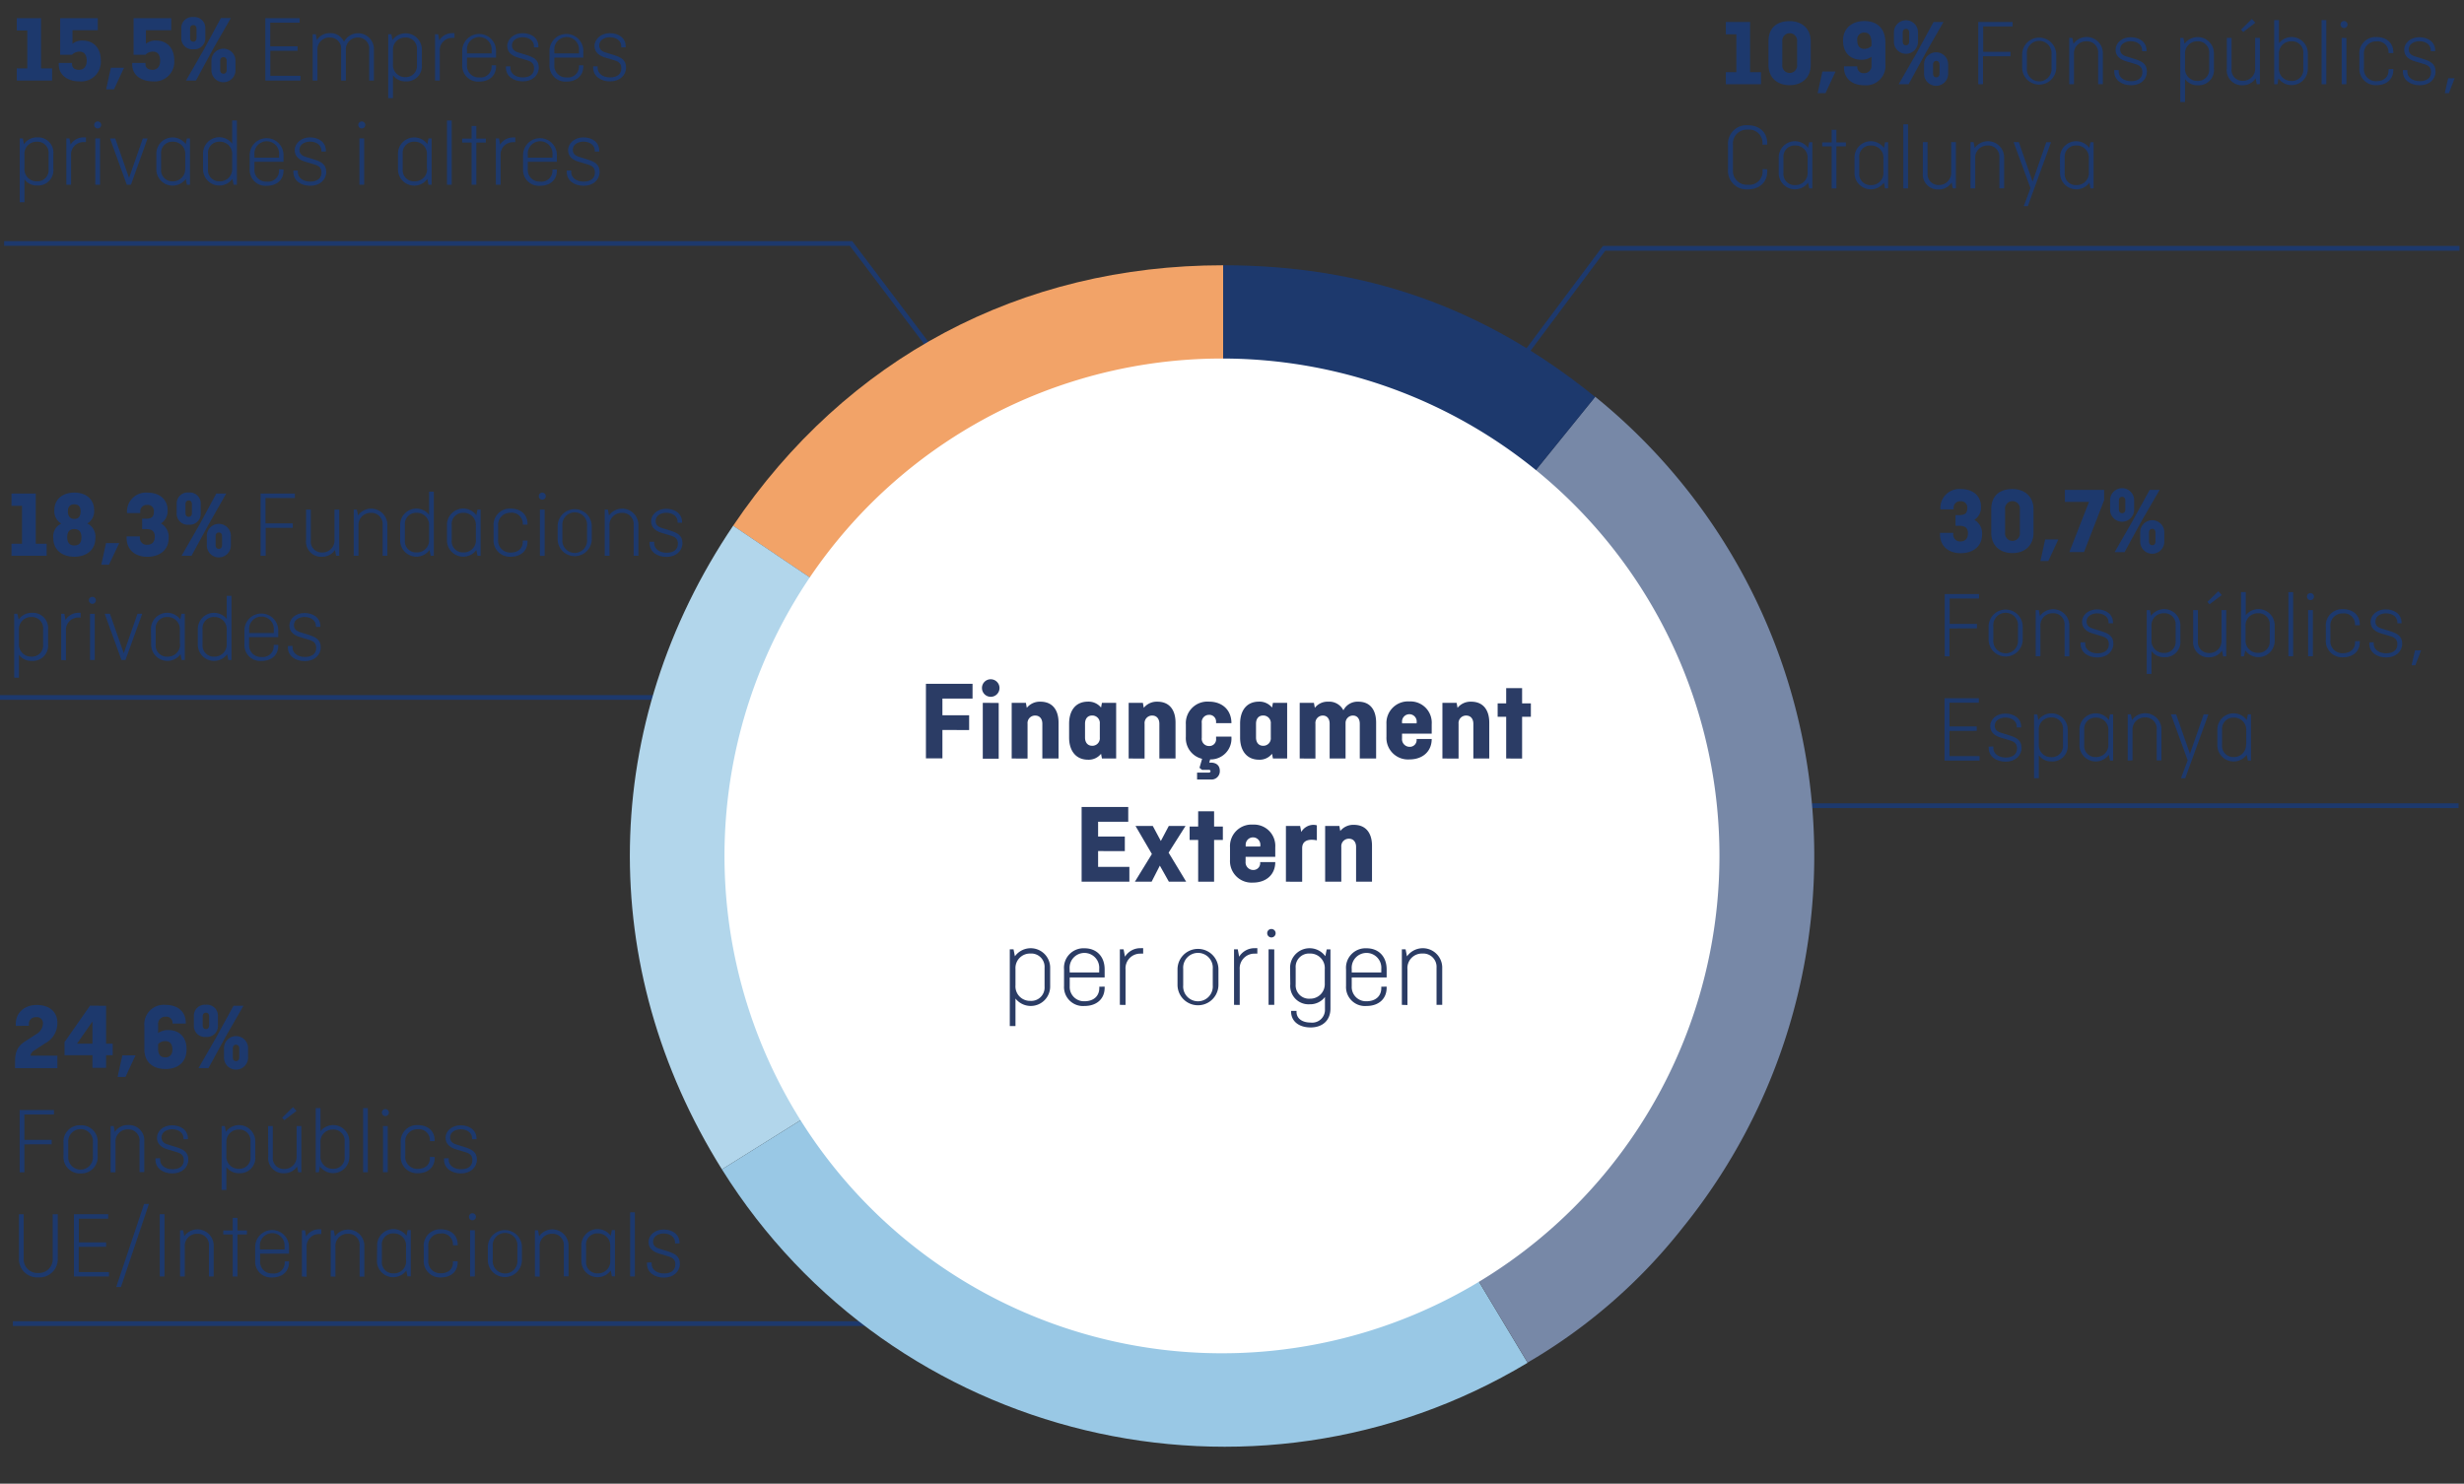 <svg xmlns="http://www.w3.org/2000/svg" viewBox="0 0 520.06 313.21"><rect x="0" y="0" width="520.06" height="313.21" fill="#333333" stroke="none"/><defs><style>.cls-1{fill:#1d396d;}.cls-2{fill:none;stroke:#1d396d;stroke-miterlimit:10;}.cls-3{fill:#f2a368;}.cls-4{fill:#b2d6eb;}.cls-5{fill:#99c8e5;}.cls-6{fill:#7788a7;}.cls-7{fill:#fff;}.cls-8{fill:#2b3c65;}</style></defs><title>External Funding_2_CAT</title><g id="Facts_Figures-2" data-name="Facts&amp;Figures"><path class="cls-1" d="M364.26,4.64h5.12v10.6h2.3v2.54h-7.42V15.24h2.22v-8h-2.22Z"/><path class="cls-1" d="M382.18,13.72c0,2.62-1.8,4.26-4.46,4.26s-4.46-1.64-4.46-4.26v-5c0-2.62,1.54-4.26,4.46-4.26,2.66,0,4.46,1.64,4.46,4.26Zm-6-.06a1.57,1.57,0,1,0,3.12,0V8.76a1.57,1.57,0,1,0-3.12,0Z"/><path class="cls-1" d="M387.42,15.1l-2.12,4.56h-1.66l1-4.56Z"/><path class="cls-1" d="M393.52,4.44c2.62,0,4.42,1.52,4.42,4.58v4.5A4.1,4.1,0,0,1,393.46,18c-2.58,0-4.26-1.44-4.26-3.76V14H392v.12a1.29,1.29,0,0,0,1.42,1.32A1.51,1.51,0,0,0,395,13.76V12a3.65,3.65,0,0,1-2.12.62c-2.36,0-3.88-1.5-3.88-4.06S390.86,4.44,393.52,4.44ZM395,9.7V9.08c0-1.56-.56-2.2-1.48-2.2A1.43,1.43,0,0,0,392,8.52c0,1.08.46,1.8,1.48,1.8A2.16,2.16,0,0,0,395,9.7Z"/><path class="cls-1" d="M404.82,8.82a2.54,2.54,0,0,1-5.08,0v-2a2.54,2.54,0,0,1,5.08,0Zm3.28-4.18h2.1l-3.78,6.58-3.58,6.56h-2.1l3.8-6.6Zm-6.5,4.12c0,.48.24.8.68.8s.68-.32.68-.8V6.9c0-.48-.24-.8-.68-.8s-.68.32-.68.8Zm9.58,6.82a2.54,2.54,0,0,1-5.08,0v-2a2.54,2.54,0,0,1,5.08,0ZM408,15.52c0,.48.24.8.68.8s.68-.32.68-.8V13.66c0-.48-.24-.8-.68-.8s-.68.32-.68.8Z"/><path class="cls-1" d="M418.54,11.88v5.9h-1V4.64h7.24v.94h-6.2v5.36h5.76v.94Z"/><path class="cls-1" d="M434,14.26a3.6,3.6,0,1,1-7.2,0V11.54a3.6,3.6,0,1,1,7.2,0Zm-6.2.08a2.61,2.61,0,1,0,5.2,0V11.46a2.61,2.61,0,1,0-5.2,0Z"/><path class="cls-1" d="M436.74,17.78V8h.66l.24,1.24a3.42,3.42,0,0,1,6.2,2.08v6.44h-1V11.26a2.35,2.35,0,0,0-2.48-2.54,2.55,2.55,0,0,0-2.62,2.74v6.32Z"/><path class="cls-1" d="M447.18,14.8v.34c0,1.1,1,2,2.62,2s2.38-.8,2.38-1.9c0-.94-.44-1.4-1.44-1.7l-2-.6c-1.08-.32-2.22-1-2.22-2.44s1.34-2.64,3.18-2.64,3.36,1,3.36,2.8v.14h-.94v-.22c0-1-.88-1.88-2.42-1.88-1,0-2.22.52-2.22,1.72,0,.78.46,1.22,1.28,1.48l1.8.56c1.46.46,2.58,1,2.58,2.64S451.84,18,449.82,18s-3.58-1.1-3.58-2.92V14.8Z"/><path class="cls-1" d="M461.08,9.24a3.43,3.43,0,0,1,6.2,2.1v3.12A3.22,3.22,0,0,1,463.86,18a3.19,3.19,0,0,1-2.68-1.3v4.84h-1V8h.66Zm.1,2.22v2.88a2.55,2.55,0,0,0,2.62,2.74,2.35,2.35,0,0,0,2.48-2.54V11.26a2.35,2.35,0,0,0-2.48-2.54A2.55,2.55,0,0,0,461.18,11.46Z"/><path class="cls-1" d="M470,8h1v6.52a2.3,2.3,0,0,0,2.38,2.54,2.55,2.55,0,0,0,2.6-2.74V8h1v9.76h-.66l-.24-1.22A3.21,3.21,0,0,1,473.3,18,3.18,3.18,0,0,1,470,14.46Zm3.46-1.24-.46-.5L475.28,4l.74.8Z"/><path class="cls-1" d="M480.7,17.78H480V4.24h1V9.12a3.42,3.42,0,0,1,6.1,2.22v3.12a3.43,3.43,0,0,1-6.2,2.1Zm5.44-3.24V11.26a2.35,2.35,0,0,0-2.48-2.54A2.55,2.55,0,0,0,481,11.46v2.88a2.55,2.55,0,0,0,2.62,2.74A2.35,2.35,0,0,0,486.14,14.54Z"/><path class="cls-1" d="M491,4.24V17.78h-1V4.24Z"/><path class="cls-1" d="M494.74,4.44a.74.74,0,1,1-.74.74A.73.73,0,0,1,494.74,4.44Zm.5,3.58v9.76h-1V8Z"/><path class="cls-1" d="M505.14,14.56v.2c0,2-1.44,3.22-3.56,3.22a3.44,3.44,0,0,1-3.6-3.72V11.54a3.43,3.43,0,0,1,3.6-3.72c2.12,0,3.56,1.22,3.56,3.22v.16h-1V11a2.31,2.31,0,0,0-2.6-2.26,2.53,2.53,0,0,0-2.6,2.76v2.88a2.53,2.53,0,0,0,2.6,2.76c1.74,0,2.6-1,2.6-2.26v-.28Z"/><path class="cls-1" d="M508.1,14.8v.34c0,1.1,1,2,2.62,2s2.38-.8,2.38-1.9c0-.94-.44-1.4-1.44-1.7l-2-.6c-1.08-.32-2.22-1-2.22-2.44s1.34-2.64,3.18-2.64,3.36,1,3.36,2.8v.14h-.94v-.22c0-1-.88-1.88-2.42-1.88-1,0-2.22.52-2.22,1.72,0,.78.46,1.22,1.28,1.48l1.8.56c1.46.46,2.58,1,2.58,2.64S512.76,18,510.74,18s-3.58-1.1-3.58-2.92V14.8Z"/><path class="cls-1" d="M518.08,16.52l-1.2,3.14H516l.72-3.14Z"/><path class="cls-1" d="M373,35.74v.42c0,2.36-1.68,3.82-4.12,3.82a3.9,3.9,0,0,1-4.16-4.12v-5.3a3.9,3.9,0,0,1,4.16-4.12c2.44,0,4.12,1.46,4.12,3.82v.28h-1v-.36a2.79,2.79,0,0,0-3.12-2.8,2.92,2.92,0,0,0-3.12,3.1v5.46A2.92,2.92,0,0,0,368.9,39a2.79,2.79,0,0,0,3.12-2.8v-.5Z"/><path class="cls-1" d="M375.42,33.34a3.43,3.43,0,0,1,6.2-2.12l.24-1.2h.66v9.76h-.66l-.24-1.22a3.43,3.43,0,0,1-6.2-2.1Zm6.1,3V33.46a2.55,2.55,0,0,0-2.62-2.74,2.35,2.35,0,0,0-2.48,2.54v3.28a2.35,2.35,0,0,0,2.48,2.54A2.55,2.55,0,0,0,381.52,36.34Z"/><path class="cls-1" d="M384.6,30.06h2V27.4h1v2.66h2v.84h-2v8.88h-1V30.9h-2Z"/><path class="cls-1" d="M391.42,33.34a3.43,3.43,0,0,1,6.2-2.12l.24-1.2h.66v9.76h-.66l-.24-1.22a3.43,3.43,0,0,1-6.2-2.1Zm6.1,3V33.46a2.55,2.55,0,0,0-2.62-2.74,2.35,2.35,0,0,0-2.48,2.54v3.28a2.35,2.35,0,0,0,2.48,2.54A2.55,2.55,0,0,0,397.52,36.34Z"/><path class="cls-1" d="M402.72,26.24V39.78h-1V26.24Z"/><path class="cls-1" d="M405.84,30h1v6.52a2.3,2.3,0,0,0,2.38,2.54,2.55,2.55,0,0,0,2.6-2.74V30h1v9.76h-.66l-.24-1.22A3.21,3.21,0,0,1,409.16,40a3.18,3.18,0,0,1-3.32-3.52Z"/><path class="cls-1" d="M415.9,39.78V30h.66l.24,1.24a3.42,3.42,0,0,1,6.2,2.08v6.44h-1V33.26a2.35,2.35,0,0,0-2.48-2.54,2.55,2.55,0,0,0-2.62,2.74v6.32Z"/><path class="cls-1" d="M427.14,43.52l1.42-3.8L425,30h1.1L429,38.34l2.9-8.32h1l-4.9,13.5Z"/><path class="cls-1" d="M434.78,33.34a3.43,3.43,0,0,1,6.2-2.12l.24-1.2h.66v9.76h-.66L441,38.56a3.43,3.43,0,0,1-6.2-2.1Zm6.1,3V33.46a2.55,2.55,0,0,0-2.62-2.74,2.35,2.35,0,0,0-2.48,2.54v3.28a2.35,2.35,0,0,0,2.48,2.54A2.55,2.55,0,0,0,440.88,36.34Z"/><polyline class="cls-2" points="519.11 52.42 338.57 52.42 291.31 115.7"/><path class="cls-1" d="M3.18,224.38c0-1.7.14-3.24,2-4.46l2.44-1.58a2.69,2.69,0,0,0,1.44-2.28,1.24,1.24,0,0,0-1.42-1.32,1.39,1.39,0,0,0-1.54,1.48v.34H3.33v-.4c0-2.32,1.76-4,4.44-4s4.34,1.46,4.34,3.76a4.8,4.8,0,0,1-2.56,4.32l-2.3,1.5a1.65,1.65,0,0,0-.82,1.12h5.68v2.64H3.18Z"/><path class="cls-1" d="M22.39,212.33v8h1.4v2.44h-1.4v2.66H19.51v-2.66H13.62V220l5.38-7.7Zm-2.88,8v-4.68l-3.26,4.68Z"/><path class="cls-1" d="M28.6,222.8l-2.12,4.56H24.82l1-4.56Z"/><path class="cls-1" d="M34.93,225.68c-2.64,0-4.46-1.44-4.46-4.18v-4.9a4.1,4.1,0,0,1,4.48-4.46c2.58,0,4.26,1.44,4.26,3.76v.18h-2.8V216A1.29,1.29,0,0,0,35,214.63a1.51,1.51,0,0,0-1.62,1.72v1.72a3.7,3.7,0,0,1,2.12-.62c2.36,0,3.88,1.5,3.88,4.06C39.37,224.24,37.57,225.68,34.93,225.68Zm-1.56-5.26v1c0,1.28.58,1.8,1.52,1.8s1.5-.58,1.5-1.64-.46-1.8-1.48-1.8A2.09,2.09,0,0,0,33.37,220.42Z"/><path class="cls-1" d="M46,216.51a2.32,2.32,0,0,1-2.54,2.4,2.32,2.32,0,0,1-2.54-2.4v-2a2.32,2.32,0,0,1,2.54-2.4,2.32,2.32,0,0,1,2.54,2.4Zm3.28-4.18h2.1l-3.78,6.58L44,225.48h-2.1l3.8-6.6Zm-6.5,4.12c0,.48.24.8.68.8s.68-.32.68-.8v-1.86c0-.48-.24-.8-.68-.8s-.68.32-.68.8Zm9.58,6.82a2.54,2.54,0,0,1-5.08,0v-2a2.54,2.54,0,0,1,5.08,0Zm-3.22-.06c0,.48.24.8.68.8s.68-.32.68-.8v-1.86c0-.48-.24-.8-.68-.8s-.68.32-.68.8Z"/><path class="cls-1" d="M5.15,241.58v5.9h-1V234.33h7.24v.94H5.15v5.36h5.76v.94Z"/><path class="cls-1" d="M20.61,244a3.44,3.44,0,0,1-3.6,3.72,3.44,3.44,0,0,1-3.6-3.72v-2.72a3.43,3.43,0,0,1,3.6-3.72,3.43,3.43,0,0,1,3.6,3.72Zm-6.2.08a2.61,2.61,0,1,0,5.2,0v-2.88a2.61,2.61,0,1,0-5.2,0Z"/><path class="cls-1" d="M23.34,247.48v-9.76H24l.24,1.24A3.19,3.19,0,0,1,27,237.51,3.22,3.22,0,0,1,30.45,241v6.44h-1V241A2.35,2.35,0,0,0,27,238.42a2.55,2.55,0,0,0-2.62,2.74v6.32Z"/><path class="cls-1" d="M33.79,244.5v.34c0,1.1,1,2,2.62,2s2.38-.8,2.38-1.9c0-.94-.44-1.4-1.44-1.7l-2-.6c-1.08-.32-2.22-1-2.22-2.44s1.34-2.64,3.18-2.64,3.36,1,3.36,2.8v.14h-.94v-.22c0-1-.88-1.88-2.42-1.88-1,0-2.22.52-2.22,1.72,0,.78.46,1.22,1.28,1.48l1.8.56c1.46.46,2.58,1,2.58,2.64s-1.34,2.92-3.36,2.92-3.58-1.1-3.58-2.92v-.26Z"/><path class="cls-1" d="M47.68,238.93a3.43,3.43,0,0,1,6.2,2.1v3.12a3.22,3.22,0,0,1-3.42,3.52,3.19,3.19,0,0,1-2.68-1.3v4.84h-1v-13.5h.66Zm.1,2.22V244a2.55,2.55,0,0,0,2.62,2.74,2.35,2.35,0,0,0,2.48-2.54V241a2.35,2.35,0,0,0-2.48-2.54A2.55,2.55,0,0,0,47.79,241.16Z"/><path class="cls-1" d="M56.58,237.72h1v6.52A2.3,2.3,0,0,0,60,246.78a2.55,2.55,0,0,0,2.6-2.74v-6.32h1v9.76h-.66l-.24-1.22a3.21,3.21,0,0,1-2.76,1.42,3.18,3.18,0,0,1-3.32-3.52ZM60,236.47l-.46-.5,2.3-2.24.74.8Z"/><path class="cls-1" d="M67.3,247.48h-.66V233.93h1v4.88a3.42,3.42,0,0,1,6.1,2.22v3.12a3.43,3.43,0,0,1-6.2,2.1Zm5.44-3.24V241a2.35,2.35,0,0,0-2.48-2.54,2.55,2.55,0,0,0-2.62,2.74V244a2.55,2.55,0,0,0,2.62,2.74A2.35,2.35,0,0,0,72.75,244.24Z"/><path class="cls-1" d="M77.64,233.93v13.54h-1V233.93Z"/><path class="cls-1" d="M81.34,234.13a.74.74,0,1,1-.74.74A.73.73,0,0,1,81.34,234.13Zm.5,3.58v9.76h-1v-9.76Z"/><path class="cls-1" d="M91.74,244.26v.2c0,2-1.44,3.22-3.56,3.22a3.44,3.44,0,0,1-3.6-3.72v-2.72a3.43,3.43,0,0,1,3.6-3.72c2.12,0,3.56,1.22,3.56,3.22v.16h-1v-.24a2.31,2.31,0,0,0-2.6-2.26,2.53,2.53,0,0,0-2.6,2.76V244a2.53,2.53,0,0,0,2.6,2.76c1.74,0,2.6-1,2.6-2.26v-.28Z"/><path class="cls-1" d="M94.7,244.5v.34c0,1.1,1,2,2.62,2s2.38-.8,2.38-1.9c0-.94-.44-1.4-1.44-1.7l-2-.6c-1.08-.32-2.22-1-2.22-2.44s1.34-2.64,3.18-2.64,3.36,1,3.36,2.8v.14h-.94v-.22c0-1-.88-1.88-2.42-1.88-1,0-2.22.52-2.22,1.72,0,.78.46,1.22,1.28,1.48l1.8.56c1.46.46,2.58,1,2.58,2.64s-1.34,2.92-3.36,2.92-3.58-1.1-3.58-2.92v-.26Z"/><path class="cls-1" d="M12.19,256.33v9.22a3.87,3.87,0,0,1-4.1,4.12A3.87,3.87,0,0,1,4,265.56v-9.22H5v9.3a2.9,2.9,0,0,0,3.06,3.1,2.9,2.9,0,0,0,3.06-3.1v-9.3Z"/><path class="cls-1" d="M16.62,263.22v5.32H23v.94h-7.4V256.33h7.24v.94h-6.2v5h5.76v.94Z"/><path class="cls-1" d="M31.43,254.17l-5.9,17.52h-1l5.88-17.52Z"/><path class="cls-1" d="M34.72,269.48h-1V256.33h1Z"/><path class="cls-1" d="M38,269.48v-9.76h.66l.24,1.24a3.42,3.42,0,0,1,6.2,2.08v6.44h-1V263a2.35,2.35,0,0,0-2.48-2.54A2.55,2.55,0,0,0,39,263.16v6.32Z"/><path class="cls-1" d="M47.12,259.76h2v-2.66h1v2.66h2v.84h-2v8.88h-1v-8.88h-2Z"/><path class="cls-1" d="M61,266.28v.18c0,2-1.44,3.22-3.54,3.22a3.34,3.34,0,0,1-3.6-3.52v-2.92a3.57,3.57,0,1,1,7.14,0v1.42H54.9v1.58a2.46,2.46,0,0,0,2.6,2.6,2.3,2.3,0,0,0,2.6-2.3v-.26Zm-6.14-2.5h5.2v-.62a2.61,2.61,0,1,0-5.2,0Z"/><path class="cls-1" d="M63.72,269.48v-9.76h.66l.24,1.3a3.16,3.16,0,0,1,2.78-1.5,3,3,0,0,1,.42,0v1a2.82,2.82,0,0,0-.48,0,2.59,2.59,0,0,0-2.62,2.78v6.24Z"/><path class="cls-1" d="M69.8,269.48v-9.76h.66L70.7,261a3.42,3.42,0,0,1,6.2,2.08v6.44h-1V263a2.35,2.35,0,0,0-2.48-2.54,2.55,2.55,0,0,0-2.62,2.74v6.32Z"/><path class="cls-1" d="M79.6,263a3.43,3.43,0,0,1,6.2-2.12l.24-1.2h.66v9.76H86l-.24-1.22a3.43,3.43,0,0,1-6.2-2.1Zm6.1,3v-2.88a2.55,2.55,0,0,0-2.62-2.74A2.35,2.35,0,0,0,80.6,263v3.28a2.35,2.35,0,0,0,2.48,2.54A2.55,2.55,0,0,0,85.71,266Z"/><path class="cls-1" d="M96.6,266.26v.2c0,2-1.44,3.22-3.56,3.22a3.44,3.44,0,0,1-3.6-3.72v-2.72a3.43,3.43,0,0,1,3.6-3.72c2.12,0,3.56,1.22,3.56,3.22v.16h-1v-.24a2.31,2.31,0,0,0-2.6-2.26,2.53,2.53,0,0,0-2.6,2.76V266A2.53,2.53,0,0,0,93,268.8c1.74,0,2.6-1,2.6-2.26v-.28Z"/><path class="cls-1" d="M99.72,256.13a.74.74,0,1,1-.74.74A.73.73,0,0,1,99.72,256.13Zm.5,3.58v9.76h-1v-9.76Z"/><path class="cls-1" d="M110.16,266a3.6,3.6,0,1,1-7.2,0v-2.72a3.6,3.6,0,1,1,7.2,0ZM104,266a2.61,2.61,0,1,0,5.2,0v-2.88a2.61,2.61,0,1,0-5.2,0Z"/><path class="cls-1" d="M112.9,269.48v-9.76h.66l.24,1.24A3.42,3.42,0,0,1,120,263v6.44h-1V263a2.35,2.35,0,0,0-2.48-2.54,2.55,2.55,0,0,0-2.62,2.74v6.32Z"/><path class="cls-1" d="M122.7,263a3.43,3.43,0,0,1,6.2-2.12l.24-1.2h.66v9.76h-.66l-.24-1.22a3.43,3.43,0,0,1-6.2-2.1Zm6.1,3v-2.88a2.55,2.55,0,0,0-2.62-2.74A2.35,2.35,0,0,0,123.7,263v3.28a2.35,2.35,0,0,0,2.48,2.54A2.55,2.55,0,0,0,128.8,266Z"/><path class="cls-1" d="M134,255.93v13.54h-1V255.93Z"/><path class="cls-1" d="M137.54,266.5v.34c0,1.1,1,2,2.62,2s2.38-.8,2.38-1.9c0-.94-.44-1.4-1.44-1.7l-2-.6c-1.08-.32-2.22-1-2.22-2.44s1.34-2.64,3.18-2.64,3.36,1,3.36,2.8v.14h-.94v-.22c0-1-.88-1.88-2.42-1.88-1,0-2.22.52-2.22,1.72,0,.78.46,1.22,1.28,1.48l1.8.56c1.46.46,2.58,1,2.58,2.64s-1.34,2.92-3.36,2.92-3.58-1.1-3.58-2.92v-.26Z"/><line class="cls-2" x1="226.11" y1="279.42" x2="2.72" y2="279.42"/><path class="cls-1" d="M412.74,108.74h.84c1.18,0,1.64-.44,1.64-1.48a1.3,1.3,0,0,0-1.42-1.44,1.36,1.36,0,0,0-1.46,1.48v.24h-2.8v-.3a4,4,0,0,1,4.34-4c2.64,0,4.24,1.54,4.24,3.7a3.11,3.11,0,0,1-1.4,2.8,3.28,3.28,0,0,1,1.62,3.12c0,2.36-1.76,3.92-4.5,3.92s-4.38-1.62-4.38-4v-.3h2.8v.24a1.43,1.43,0,0,0,1.52,1.58c1,0,1.58-.6,1.58-1.72s-.62-1.58-1.78-1.58h-.84Z"/><path class="cls-1" d="M429.2,112.5c0,2.62-1.8,4.26-4.46,4.26s-4.46-1.64-4.46-4.26v-5c0-2.62,1.54-4.26,4.46-4.26,2.66,0,4.46,1.64,4.46,4.26Zm-6-.06a1.57,1.57,0,1,0,3.12,0v-4.9a1.57,1.57,0,1,0-3.12,0Z"/><path class="cls-1" d="M434.44,113.88l-2.12,4.56h-1.66l1-4.56Z"/><path class="cls-1" d="M435.82,103.41h8.28v2.2l-4.24,10.94h-3.1l4.16-10.6h-5.1Z"/><path class="cls-1" d="M450.44,107.6a2.54,2.54,0,0,1-5.08,0v-2a2.54,2.54,0,0,1,5.08,0Zm3.28-4.18h2.1L452,110l-3.58,6.56h-2.1l3.8-6.6Zm-6.5,4.12c0,.48.24.8.68.8s.68-.32.68-.8v-1.86c0-.48-.24-.8-.68-.8s-.68.32-.68.8Zm9.58,6.82a2.54,2.54,0,0,1-5.08,0v-2a2.54,2.54,0,0,1,5.08,0Zm-3.22-.06c0,.48.24.8.68.8s.68-.32.68-.8v-1.86c0-.48-.24-.8-.68-.8s-.68.32-.68.8Z"/><path class="cls-1" d="M411.46,132.66v5.9h-1V125.41h7.24v.94h-6.2v5.36h5.76v.94Z"/><path class="cls-1" d="M426.92,135a3.6,3.6,0,1,1-7.2,0v-2.72a3.6,3.6,0,1,1,7.2,0Zm-6.2.08a2.61,2.61,0,1,0,5.2,0v-2.88a2.61,2.61,0,1,0-5.2,0Z"/><path class="cls-1" d="M429.66,138.56V128.8h.66l.24,1.24a3.42,3.42,0,0,1,6.2,2.08v6.44h-1V132a2.35,2.35,0,0,0-2.48-2.54,2.55,2.55,0,0,0-2.62,2.74v6.32Z"/><path class="cls-1" d="M440.1,135.58v.34c0,1.1,1,2,2.62,2s2.38-.8,2.38-1.9c0-.94-.44-1.4-1.44-1.7l-2-.6c-1.08-.32-2.22-1-2.22-2.44s1.34-2.64,3.18-2.64,3.36,1,3.36,2.8v.14h-.94v-.22c0-1-.88-1.88-2.42-1.88-1,0-2.22.52-2.22,1.72,0,.78.46,1.22,1.28,1.48l1.8.56c1.46.46,2.58,1,2.58,2.64s-1.34,2.92-3.36,2.92-3.58-1.1-3.58-2.92v-.26Z"/><path class="cls-1" d="M454,130a3.43,3.43,0,0,1,6.2,2.1v3.12a3.22,3.22,0,0,1-3.42,3.52,3.19,3.19,0,0,1-2.68-1.3v4.84h-1V128.8h.66Zm.1,2.22v2.88a2.55,2.55,0,0,0,2.62,2.74,2.35,2.35,0,0,0,2.48-2.54V132a2.35,2.35,0,0,0-2.48-2.54A2.55,2.55,0,0,0,454.1,132.24Z"/><path class="cls-1" d="M462.9,128.8h1v6.52a2.3,2.3,0,0,0,2.38,2.54,2.55,2.55,0,0,0,2.6-2.74V128.8h1v9.76h-.66l-.24-1.22a3.21,3.21,0,0,1-2.76,1.42,3.18,3.18,0,0,1-3.32-3.52Zm3.46-1.24-.46-.5,2.3-2.24.74.8Z"/><path class="cls-1" d="M473.62,138.56H473V125h1v4.88a3.42,3.42,0,0,1,6.1,2.22v3.12a3.43,3.43,0,0,1-6.2,2.1Zm5.44-3.24V132a2.35,2.35,0,0,0-2.48-2.54,2.55,2.55,0,0,0-2.62,2.74v2.88a2.55,2.55,0,0,0,2.62,2.74A2.35,2.35,0,0,0,479.06,135.32Z"/><path class="cls-1" d="M484,125v13.54h-1V125Z"/><path class="cls-1" d="M487.66,125.21a.74.74,0,1,1-.74.74A.73.73,0,0,1,487.66,125.21Zm.5,3.58v9.76h-1V128.8Z"/><path class="cls-1" d="M498.06,135.34v.2c0,2-1.44,3.22-3.56,3.22a3.44,3.44,0,0,1-3.6-3.72v-2.72a3.43,3.43,0,0,1,3.6-3.72c2.12,0,3.56,1.22,3.56,3.22V132h-1v-.24a2.31,2.31,0,0,0-2.6-2.26,2.53,2.53,0,0,0-2.6,2.76v2.88a2.53,2.53,0,0,0,2.6,2.76c1.74,0,2.6-1,2.6-2.26v-.28Z"/><path class="cls-1" d="M501,135.58v.34c0,1.1,1,2,2.62,2s2.38-.8,2.38-1.9c0-.94-.44-1.4-1.44-1.7l-2-.6c-1.08-.32-2.22-1-2.22-2.44s1.34-2.64,3.18-2.64,3.36,1,3.36,2.8v.14H506v-.22c0-1-.88-1.88-2.42-1.88-1,0-2.22.52-2.22,1.72,0,.78.46,1.22,1.28,1.48l1.8.56c1.46.46,2.58,1,2.58,2.64s-1.34,2.92-3.36,2.92-3.58-1.1-3.58-2.92v-.26Z"/><path class="cls-1" d="M511,137.3l-1.2,3.14H509l.72-3.14Z"/><path class="cls-1" d="M411.46,154.3v5.32h6.36v.94h-7.4V147.41h7.24v.94h-6.2v5h5.76v.94Z"/><path class="cls-1" d="M420.72,157.58v.34c0,1.1,1,2,2.62,2s2.38-.8,2.38-1.9c0-.94-.44-1.4-1.44-1.7l-2-.6c-1.08-.32-2.22-1-2.22-2.44s1.34-2.64,3.18-2.64,3.36,1,3.36,2.8v.14h-.94v-.22c0-1-.88-1.88-2.42-1.88-1,0-2.22.52-2.22,1.72,0,.78.46,1.22,1.28,1.48l1.8.56c1.46.46,2.58,1,2.58,2.64s-1.34,2.92-3.36,2.92-3.58-1.1-3.58-2.92v-.26Z"/><path class="cls-1" d="M430.22,152a3.43,3.43,0,0,1,6.2,2.1v3.12a3.22,3.22,0,0,1-3.42,3.52,3.19,3.19,0,0,1-2.68-1.3v4.84h-1V150.8H430Zm.1,2.22v2.88a2.55,2.55,0,0,0,2.62,2.74,2.35,2.35,0,0,0,2.48-2.54V154a2.35,2.35,0,0,0-2.48-2.54A2.55,2.55,0,0,0,430.32,154.24Z"/><path class="cls-1" d="M438.9,154.12a3.43,3.43,0,0,1,6.2-2.12l.24-1.2H446v9.76h-.66l-.24-1.22a3.43,3.43,0,0,1-6.2-2.1Zm6.1,3v-2.88a2.55,2.55,0,0,0-2.62-2.74A2.35,2.35,0,0,0,439.9,154v3.28a2.35,2.35,0,0,0,2.48,2.54A2.55,2.55,0,0,0,445,157.12Z"/><path class="cls-1" d="M449.08,160.56V150.8h.66L450,152a3.42,3.42,0,0,1,6.2,2.08v6.44h-1V154a2.35,2.35,0,0,0-2.48-2.54,2.55,2.55,0,0,0-2.62,2.74v6.32Z"/><path class="cls-1" d="M460.32,164.3l1.42-3.8-3.54-9.7h1.1l2.92,8.32,2.9-8.32h1l-4.9,13.5Z"/><path class="cls-1" d="M468,154.12a3.43,3.43,0,0,1,6.2-2.12l.24-1.2h.66v9.76h-.66l-.24-1.22a3.43,3.43,0,0,1-6.2-2.1Zm6.1,3v-2.88a2.55,2.55,0,0,0-2.62-2.74A2.35,2.35,0,0,0,469,154v3.28a2.35,2.35,0,0,0,2.48,2.54A2.55,2.55,0,0,0,474.06,157.12Z"/><line class="cls-2" x1="518.91" y1="170.09" x2="373.44" y2="170.09"/><path class="cls-1" d="M2.42,104.19H7.55v10.6h2.3v2.54H2.42v-2.54H4.65v-8H2.42Z"/><path class="cls-1" d="M18.43,110.51a3.08,3.08,0,0,1,1.7,3.1c0,2.36-1.74,3.92-4.44,3.92s-4.44-1.56-4.44-3.92a3,3,0,0,1,1.68-3.08,3,3,0,0,1-1.46-2.84c0-2.16,1.6-3.7,4.22-3.7s4.18,1.54,4.18,3.7A3,3,0,0,1,18.43,110.51Zm-2.74,4.64c1,0,1.5-.56,1.5-1.72s-.54-1.74-1.52-1.74-1.48.58-1.48,1.74S14.73,115.15,15.69,115.15Zm0-5.6c.92,0,1.32-.58,1.32-1.62s-.5-1.46-1.34-1.46-1.34.48-1.34,1.46S14.75,109.55,15.69,109.55Z"/><path class="cls-1" d="M25.16,114.65,23,119.21H21.38l1-4.56Z"/><path class="cls-1" d="M30,109.51h.84c1.18,0,1.64-.44,1.64-1.48a1.3,1.3,0,0,0-1.42-1.44,1.36,1.36,0,0,0-1.46,1.48v.24h-2.8V108a4,4,0,0,1,4.34-4c2.64,0,4.24,1.54,4.24,3.7a3.11,3.11,0,0,1-1.4,2.8,3.28,3.28,0,0,1,1.62,3.12c0,2.36-1.76,3.92-4.5,3.92s-4.38-1.62-4.38-4v-.3h2.8v.24A1.43,1.43,0,0,0,31.09,115c1,0,1.58-.6,1.58-1.72s-.62-1.58-1.78-1.58H30Z"/><path class="cls-1" d="M42.37,108.37a2.32,2.32,0,0,1-2.54,2.4,2.32,2.32,0,0,1-2.54-2.4v-2a2.32,2.32,0,0,1,2.54-2.4,2.32,2.32,0,0,1,2.54,2.4Zm3.28-4.18h2.1L44,110.77l-3.58,6.56h-2.1l3.8-6.6Zm-6.5,4.12c0,.48.24.8.68.8s.68-.32.68-.8v-1.86c0-.48-.24-.8-.68-.8s-.68.32-.68.8Zm9.58,6.82a2.54,2.54,0,0,1-5.08,0v-2a2.54,2.54,0,0,1,5.08,0Zm-3.22-.06c0,.48.24.8.68.8s.68-.32.68-.8v-1.86c0-.48-.24-.8-.68-.8s-.68.32-.68.8Z"/><path class="cls-1" d="M56.08,111.43v5.9H55V104.19h7.24v.94h-6.2v5.36h5.76v.94Z"/><path class="cls-1" d="M64.6,107.57h1v6.52A2.3,2.3,0,0,0,68,116.63a2.55,2.55,0,0,0,2.6-2.74v-6.32h1v9.76h-.66l-.24-1.22a3.21,3.21,0,0,1-2.76,1.42A3.18,3.18,0,0,1,64.6,114Z"/><path class="cls-1" d="M74.66,117.33v-9.76h.66l.24,1.24a3.42,3.42,0,0,1,6.2,2.08v6.44h-1v-6.52a2.35,2.35,0,0,0-2.48-2.54A2.55,2.55,0,0,0,75.66,111v6.32Z"/><path class="cls-1" d="M90.66,116.11a3.43,3.43,0,0,1-6.2-2.1v-3.12a3.42,3.42,0,0,1,6.1-2.22v-4.88h1v13.54h-.66Zm-.1-2.22V111a2.55,2.55,0,0,0-2.62-2.74,2.35,2.35,0,0,0-2.48,2.54v3.28a2.35,2.35,0,0,0,2.48,2.54A2.55,2.55,0,0,0,90.57,113.89Z"/><path class="cls-1" d="M94.34,110.89a3.43,3.43,0,0,1,6.2-2.12l.24-1.2h.66v9.76h-.66l-.24-1.22a3.43,3.43,0,0,1-6.2-2.1Zm6.1,3V111a2.55,2.55,0,0,0-2.62-2.74,2.35,2.35,0,0,0-2.48,2.54v3.28a2.35,2.35,0,0,0,2.48,2.54A2.55,2.55,0,0,0,100.45,113.89Z"/><path class="cls-1" d="M111.34,114.11v.2c0,2-1.44,3.22-3.56,3.22a3.44,3.44,0,0,1-3.6-3.72v-2.72a3.43,3.43,0,0,1,3.6-3.72c2.12,0,3.56,1.22,3.56,3.22v.16h-1v-.24a2.31,2.31,0,0,0-2.6-2.26,2.53,2.53,0,0,0-2.6,2.76v2.88a2.53,2.53,0,0,0,2.6,2.76c1.74,0,2.6-1,2.6-2.26v-.28Z"/><path class="cls-1" d="M114.46,104a.74.74,0,1,1-.74.74A.73.73,0,0,1,114.46,104Zm.5,3.58v9.76h-1v-9.76Z"/><path class="cls-1" d="M124.9,113.81a3.6,3.6,0,1,1-7.2,0v-2.72a3.6,3.6,0,1,1,7.2,0Zm-6.2.08a2.61,2.61,0,1,0,5.2,0V111a2.61,2.61,0,1,0-5.2,0Z"/><path class="cls-1" d="M127.64,117.33v-9.76h.66l.24,1.24a3.42,3.42,0,0,1,6.2,2.08v6.44h-1v-6.52a2.35,2.35,0,0,0-2.48-2.54,2.55,2.55,0,0,0-2.62,2.74v6.32Z"/><path class="cls-1" d="M138.08,114.35v.34c0,1.1,1,2,2.62,2s2.38-.8,2.38-1.9c0-.94-.44-1.4-1.44-1.7l-2-.6c-1.08-.32-2.22-1-2.22-2.44s1.34-2.64,3.18-2.64,3.36,1,3.36,2.8v.14h-.94v-.22c0-1-.88-1.88-2.42-1.88-1,0-2.22.52-2.22,1.72,0,.78.46,1.22,1.28,1.48l1.8.56c1.46.46,2.58,1,2.58,2.64s-1.34,2.92-3.36,2.92-3.58-1.1-3.58-2.92v-.26Z"/><path class="cls-1" d="M3.95,130.79a3.25,3.25,0,0,1,2.78-1.42,3.22,3.22,0,0,1,3.42,3.52V136a3.22,3.22,0,0,1-3.42,3.52A3.19,3.19,0,0,1,4,138.23v4.84H3v-13.5h.66ZM4,133v2.88a2.55,2.55,0,0,0,2.62,2.74,2.35,2.35,0,0,0,2.48-2.54v-3.28a2.35,2.35,0,0,0-2.48-2.54A2.55,2.55,0,0,0,4,133Z"/><path class="cls-1" d="M12.92,139.33v-9.76h.66l.24,1.3a3.16,3.16,0,0,1,2.78-1.5,3,3,0,0,1,.42,0v1a2.82,2.82,0,0,0-.48,0,2.59,2.59,0,0,0-2.62,2.78v6.24Z"/><path class="cls-1" d="M19.5,126a.74.74,0,1,1-.74.74A.73.73,0,0,1,19.5,126Zm.5,3.58v9.76H19v-9.76Z"/><path class="cls-1" d="M25.64,139.33l-3.54-9.76h1.1l2.92,8.32,2.9-8.32h1l-3.54,9.76Z"/><path class="cls-1" d="M31.86,132.89a3.43,3.43,0,0,1,6.2-2.12l.24-1.2H39v9.76h-.66l-.24-1.22a3.43,3.43,0,0,1-6.2-2.1Zm6.1,3V133a2.55,2.55,0,0,0-2.62-2.74,2.35,2.35,0,0,0-2.48,2.54v3.28a2.35,2.35,0,0,0,2.48,2.54A2.55,2.55,0,0,0,38,135.89Z"/><path class="cls-1" d="M47.95,138.11a3.43,3.43,0,0,1-6.2-2.1v-3.12a3.42,3.42,0,0,1,6.1-2.22v-4.88h1v13.54h-.66Zm-.1-2.22V133a2.55,2.55,0,0,0-2.62-2.74,2.35,2.35,0,0,0-2.48,2.54v3.28a2.35,2.35,0,0,0,2.48,2.54A2.55,2.55,0,0,0,47.85,135.89Z"/><path class="cls-1" d="M58.73,136.13v.18c0,2-1.44,3.22-3.54,3.22a3.34,3.34,0,0,1-3.6-3.52v-2.92a3.57,3.57,0,1,1,7.14,0v1.42H52.58v1.58a2.46,2.46,0,0,0,2.6,2.6,2.3,2.3,0,0,0,2.6-2.3v-.26Zm-6.14-2.5h5.2V133a2.61,2.61,0,1,0-5.2,0Z"/><path class="cls-1" d="M61.74,136.35v.34c0,1.1,1,2,2.62,2s2.38-.8,2.38-1.9c0-.94-.44-1.4-1.44-1.7l-2-.6c-1.08-.32-2.22-1-2.22-2.44s1.34-2.64,3.18-2.64,3.36,1,3.36,2.8v.14h-.94v-.22c0-1-.88-1.88-2.42-1.88-1,0-2.22.52-2.22,1.72,0,.78.46,1.22,1.28,1.48l1.8.56c1.46.46,2.58,1,2.58,2.64s-1.34,2.92-3.36,2.92-3.58-1.1-3.58-2.92v-.26Z"/><polyline class="cls-2" points="-0.24 147.24 189.18 147.24 217.57 175.63"/><path class="cls-1" d="M3.54,3.84H8.66v10.6H11V17H3.54V14.44H5.76v-8H3.54Z"/><path class="cls-1" d="M20.64,6.38H15.3V9.24a3.11,3.11,0,0,1,2.12-.68c2.28,0,3.86,1.52,3.86,4.2a4.14,4.14,0,0,1-4.46,4.42c-2.6,0-4.42-1.36-4.42-3.58v-.32h2.8v.26c0,.74.52,1.2,1.5,1.2s1.6-.72,1.6-1.9-.46-1.94-1.52-1.94a2.16,2.16,0,0,0-1.58.66H12.7V3.84h7.94Z"/><path class="cls-1" d="M26.18,14.3l-2.12,4.56H22.4l1-4.56Z"/><path class="cls-1" d="M36.14,6.38H30.8V9.24a3.11,3.11,0,0,1,2.12-.68c2.28,0,3.86,1.52,3.86,4.2a4.14,4.14,0,0,1-4.46,4.42c-2.6,0-4.42-1.36-4.42-3.58v-.32h2.8v.26c0,.74.52,1.2,1.5,1.2s1.6-.72,1.6-1.9-.46-1.94-1.52-1.94a2.16,2.16,0,0,0-1.58.66H28.2V3.84h7.94Z"/><path class="cls-1" d="M43.34,8a2.32,2.32,0,0,1-2.54,2.4A2.32,2.32,0,0,1,38.26,8V6a2.32,2.32,0,0,1,2.54-2.4A2.32,2.32,0,0,1,43.34,6Zm3.28-4.18h2.1l-3.78,6.58L41.36,17h-2.1l3.8-6.6ZM40.12,8c0,.48.24.8.68.8s.68-.32.68-.8V6.1c0-.48-.24-.8-.68-.8s-.68.32-.68.8Zm9.58,6.82a2.54,2.54,0,0,1-5.08,0v-2a2.54,2.54,0,0,1,5.08,0Zm-3.22-.06c0,.48.24.8.68.8s.68-.32.68-.8V12.86c0-.48-.24-.8-.68-.8s-.68.32-.68.8Z"/><path class="cls-1" d="M57.06,10.72V16h6.36V17H56V3.84h7.24v.94h-6.2v5h5.76v.94Z"/><path class="cls-1" d="M66,17V7.22h.66l.22,1.24A3.15,3.15,0,0,1,69.6,7a3.08,3.08,0,0,1,3,1.82,3.35,3.35,0,0,1,6.32,1.7V17h-1V10.46a2.32,2.32,0,0,0-2.42-2.54A2.5,2.5,0,0,0,73,10.56V17H72V10.46a2.32,2.32,0,0,0-2.42-2.54A2.5,2.5,0,0,0,67,10.56V17Z"/><path class="cls-1" d="M82.84,8.44a3.43,3.43,0,0,1,6.2,2.1v3.12a3.22,3.22,0,0,1-3.42,3.52,3.19,3.19,0,0,1-2.68-1.3v4.84h-1V7.22h.66Zm.1,2.22v2.88a2.55,2.55,0,0,0,2.62,2.74A2.35,2.35,0,0,0,88,13.74V10.46a2.35,2.35,0,0,0-2.48-2.54A2.55,2.55,0,0,0,82.94,10.66Z"/><path class="cls-1" d="M91.82,17V7.22h.66l.24,1.3A3.16,3.16,0,0,1,95.5,7a3,3,0,0,1,.42,0V8a2.82,2.82,0,0,0-.48,0,2.59,2.59,0,0,0-2.62,2.78V17Z"/><path class="cls-1" d="M104.7,13.78V14c0,2-1.44,3.22-3.54,3.22a3.34,3.34,0,0,1-3.6-3.52V10.74a3.57,3.57,0,1,1,7.14,0v1.42H98.56v1.58a2.46,2.46,0,0,0,2.6,2.6,2.3,2.3,0,0,0,2.6-2.3v-.26Zm-6.14-2.5h5.2v-.62a2.61,2.61,0,1,0-5.2,0Z"/><path class="cls-1" d="M107.72,14v.34c0,1.1,1,2,2.62,2s2.38-.8,2.38-1.9c0-.94-.44-1.4-1.44-1.7l-2-.6c-1.08-.32-2.22-1-2.22-2.44S108.44,7,110.28,7s3.36,1,3.36,2.8V10h-.94V9.74c0-1-.88-1.88-2.42-1.88-1,0-2.22.52-2.22,1.72,0,.78.46,1.22,1.28,1.48l1.8.56c1.46.46,2.58,1,2.58,2.64s-1.34,2.92-3.36,2.92-3.58-1.1-3.58-2.92V14Z"/><path class="cls-1" d="M123.12,13.78V14c0,2-1.44,3.22-3.54,3.22a3.34,3.34,0,0,1-3.6-3.52V10.74a3.57,3.57,0,1,1,7.14,0v1.42H117v1.58a2.46,2.46,0,0,0,2.6,2.6,2.3,2.3,0,0,0,2.6-2.3v-.26ZM117,11.28h5.2v-.62a2.61,2.61,0,1,0-5.2,0Z"/><path class="cls-1" d="M126.14,14v.34c0,1.1,1,2,2.62,2s2.38-.8,2.38-1.9c0-.94-.44-1.4-1.44-1.7l-2-.6c-1.08-.32-2.22-1-2.22-2.44S126.86,7,128.7,7s3.36,1,3.36,2.8V10h-.94V9.74c0-1-.88-1.88-2.42-1.88-1,0-2.22.52-2.22,1.72,0,.78.46,1.22,1.28,1.48l1.8.56c1.46.46,2.58,1,2.58,2.64s-1.34,2.92-3.36,2.92-3.58-1.1-3.58-2.92V14Z"/><path class="cls-1" d="M5.06,30.44A3.25,3.25,0,0,1,7.84,29a3.22,3.22,0,0,1,3.42,3.52v3.12a3.22,3.22,0,0,1-3.42,3.52,3.19,3.19,0,0,1-2.68-1.3v4.84h-1V29.22h.66Zm.1,2.22v2.88a2.55,2.55,0,0,0,2.62,2.74,2.35,2.35,0,0,0,2.48-2.54V32.46a2.35,2.35,0,0,0-2.48-2.54A2.55,2.55,0,0,0,5.16,32.66Z"/><path class="cls-1" d="M14,39V29.22h.66l.24,1.3A3.16,3.16,0,0,1,17.72,29a3,3,0,0,1,.42,0v1a2.82,2.82,0,0,0-.48,0A2.59,2.59,0,0,0,15,32.74V39Z"/><path class="cls-1" d="M20.62,25.64a.74.74,0,1,1-.74.74A.73.73,0,0,1,20.62,25.64Zm.5,3.58V39h-1V29.22Z"/><path class="cls-1" d="M26.76,39l-3.54-9.76h1.1l2.92,8.32,2.9-8.32h1L27.64,39Z"/><path class="cls-1" d="M33,32.54a3.43,3.43,0,0,1,6.2-2.12l.24-1.2h.66V39h-.66l-.24-1.22a3.43,3.43,0,0,1-6.2-2.1Zm6.1,3V32.66a2.55,2.55,0,0,0-2.62-2.74A2.35,2.35,0,0,0,34,32.46v3.28a2.35,2.35,0,0,0,2.48,2.54A2.55,2.55,0,0,0,39.08,35.54Z"/><path class="cls-1" d="M49.06,37.76a3.43,3.43,0,0,1-6.2-2.1V32.54A3.42,3.42,0,0,1,49,30.32V25.44h1V39H49.3ZM49,35.54V32.66a2.55,2.55,0,0,0-2.62-2.74,2.35,2.35,0,0,0-2.48,2.54v3.28a2.35,2.35,0,0,0,2.48,2.54A2.55,2.55,0,0,0,49,35.54Z"/><path class="cls-1" d="M59.84,35.78V36c0,2-1.44,3.22-3.54,3.22a3.34,3.34,0,0,1-3.6-3.52V32.74a3.57,3.57,0,1,1,7.14,0v1.42H53.7v1.58a2.46,2.46,0,0,0,2.6,2.6A2.3,2.3,0,0,0,58.9,36v-.26Zm-6.14-2.5h5.2v-.62a2.61,2.61,0,1,0-5.2,0Z"/><path class="cls-1" d="M62.86,36v.34c0,1.1,1,2,2.62,2s2.38-.8,2.38-1.9c0-.94-.44-1.4-1.44-1.7l-2-.6c-1.08-.32-2.22-1-2.22-2.44S63.58,29,65.42,29s3.36,1,3.36,2.8V32h-.94v-.22c0-1-.88-1.88-2.42-1.88-1,0-2.22.52-2.22,1.72,0,.78.46,1.22,1.28,1.48l1.8.56c1.46.46,2.58,1,2.58,2.64s-1.34,2.92-3.36,2.92-3.58-1.1-3.58-2.92V36Z"/><path class="cls-1" d="M76.36,25.64a.74.74,0,1,1-.74.74A.73.73,0,0,1,76.36,25.64Zm.5,3.58V39h-1V29.22Z"/><path class="cls-1" d="M84,32.54a3.43,3.43,0,0,1,6.2-2.12l.24-1.2h.66V39h-.66l-.24-1.22a3.43,3.43,0,0,1-6.2-2.1Zm6.1,3V32.66a2.55,2.55,0,0,0-2.62-2.74A2.35,2.35,0,0,0,85,32.46v3.28a2.35,2.35,0,0,0,2.48,2.54A2.55,2.55,0,0,0,90.14,35.54Z"/><path class="cls-1" d="M95.34,25.44V39h-1V25.44Z"/><path class="cls-1" d="M97.54,29.26h2V26.6h1v2.66h2v.84h-2V39h-1V30.1h-2Z"/><path class="cls-1" d="M104.66,39V29.22h.66l.24,1.3a3.16,3.16,0,0,1,2.78-1.5,3,3,0,0,1,.42,0v1a2.82,2.82,0,0,0-.48,0,2.59,2.59,0,0,0-2.62,2.78V39Z"/><path class="cls-1" d="M117.54,35.78V36c0,2-1.44,3.22-3.54,3.22a3.34,3.34,0,0,1-3.6-3.52V32.74a3.57,3.57,0,1,1,7.14,0v1.42H111.4v1.58a2.46,2.46,0,0,0,2.6,2.6,2.3,2.3,0,0,0,2.6-2.3v-.26Zm-6.14-2.5h5.2v-.62a2.61,2.61,0,1,0-5.2,0Z"/><path class="cls-1" d="M120.56,36v.34c0,1.1,1,2,2.62,2s2.38-.8,2.38-1.9c0-.94-.44-1.4-1.44-1.7l-2-.6c-1.08-.32-2.22-1-2.22-2.44S121.28,29,123.12,29s3.36,1,3.36,2.8V32h-.94v-.22c0-1-.88-1.88-2.42-1.88-1,0-2.22.52-2.22,1.72,0,.78.46,1.22,1.28,1.48l1.8.56c1.46.46,2.58,1,2.58,2.64s-1.34,2.92-3.36,2.92-3.58-1.1-3.58-2.92V36Z"/><polyline class="cls-2" points="0.87 51.4 179.62 51.4 228.84 116.5"/><path class="cls-3" d="M258.17,180.75,154.73,111c23.89-35.42,60.71-55,103.43-55Z"/><path class="cls-4" d="M258.17,180.75l-105.8,66.11c-26.73-42.77-25.83-94.06,2.37-135.88Z"/><path class="cls-5" d="M258.17,180.75l64.26,106.94c-58.12,34.92-134.13,16.67-170.06-40.83Z"/><path class="cls-6" d="M258.17,180.75l78.51-97a124.76,124.76,0,0,1,18.44,175.47,115.72,115.72,0,0,1-32.7,28.43Z"/><path class="cls-1" d="M258.17,180.75V56c30,0,55.17,8.9,78.51,27.8Z"/><path class="cls-7" d="M268.33,285.17A105,105,0,1,1,362.4,170.31,105,105,0,0,1,268.33,285.17Z"/><path class="cls-8" d="M198.91,154.1v6h-3.48V144.36h9.84v3.12h-6.36V151h5.64v3.12Z"/><path class="cls-8" d="M209.11,143.4a1.85,1.85,0,1,1-1.85,1.85A1.83,1.83,0,0,1,209.11,143.4Zm1.68,5v11.76h-3.36V148.37Z"/><path class="cls-8" d="M213.53,160.13V148.37h3l.19,1.06a3.52,3.52,0,0,1,2.86-1.3c2.66,0,3.84,1.87,3.84,4.42v7.58H220v-7.34c0-1-.53-1.73-1.51-1.73a1.58,1.58,0,0,0-1.61,1.73v7.34Z"/><path class="cls-8" d="M225.65,152.78c0-2.69,1.3-4.66,4-4.66a3.39,3.39,0,0,1,2.74,1.25l.19-1h3v11.76h-3l-.19-1a3.32,3.32,0,0,1-2.74,1.25c-2.66,0-4-2-4-4.66Zm6.48,2.93v-2.93a1.58,1.58,0,0,0-1.61-1.73c-1,0-1.51.72-1.51,1.73v2.93c0,1,.53,1.73,1.51,1.73A1.58,1.58,0,0,0,232.13,155.71Z"/><path class="cls-8" d="M238.22,160.13V148.37h3l.19,1.06a3.52,3.52,0,0,1,2.86-1.3c2.66,0,3.84,1.87,3.84,4.42v7.58H244.7v-7.34c0-1-.53-1.73-1.51-1.73a1.58,1.58,0,0,0-1.61,1.73v7.34Z"/><path class="cls-8" d="M253.17,162.09l.55-1.9a4.47,4.47,0,0,1-3.43-4.63v-2.64a4.55,4.55,0,0,1,4.87-4.8c2.83,0,4.75,1.78,4.75,4.54v0h-3.24v-.26a1.42,1.42,0,0,0-1.51-1.49,1.53,1.53,0,0,0-1.51,1.73v3.12a1.53,1.53,0,0,0,1.51,1.73,1.42,1.42,0,0,0,1.51-1.58v-.41h3.24v.14a4.39,4.39,0,0,1-4.49,4.68l-.19.67h.29c1.25,0,1.94.65,1.94,1.75a1.76,1.76,0,0,1-1.94,1.82h-2.86V163.1h2.47c.19,0,.36-.07.36-.29s-.17-.29-.36-.29H253.7Z"/><path class="cls-8" d="M261.74,152.78c0-2.69,1.3-4.66,4-4.66a3.39,3.39,0,0,1,2.74,1.25l.19-1h3v11.76h-3l-.19-1a3.32,3.32,0,0,1-2.74,1.25c-2.66,0-4-2-4-4.66Zm6.48,2.93v-2.93a1.58,1.58,0,0,0-1.61-1.73c-1,0-1.51.72-1.51,1.73v2.93c0,1,.53,1.73,1.51,1.73A1.58,1.58,0,0,0,268.22,155.71Z"/><path class="cls-8" d="M274.32,160.13V148.37h3l.19,1.06a3.39,3.39,0,0,1,2.81-1.3,3.35,3.35,0,0,1,3.22,1.82,3.34,3.34,0,0,1,3.14-1.82c2.62,0,3.77,1.87,3.77,4.42v7.58H287v-7.34c0-1-.5-1.73-1.44-1.73a1.55,1.55,0,0,0-1.56,1.58v7.49h-3.36v-7.34c0-1-.5-1.73-1.44-1.73a1.56,1.56,0,0,0-1.56,1.73v7.34Z"/><path class="cls-8" d="M302.18,156V156c0,2.64-1.92,4.32-4.7,4.32a4.55,4.55,0,0,1-4.85-4.8v-2.64a4.55,4.55,0,0,1,4.85-4.8,4.49,4.49,0,0,1,4.7,4.8v2h-6.26v1a1.61,1.61,0,0,0,1.61,1.78,1.43,1.43,0,0,0,1.46-1.61V156Zm-6.26-3.29H299v-.17a1.55,1.55,0,1,0-3.07,0Z"/><path class="cls-8" d="M304.44,160.13V148.37h3l.19,1.06a3.52,3.52,0,0,1,2.86-1.3c2.66,0,3.84,1.87,3.84,4.42v7.58h-3.36v-7.34c0-1-.53-1.73-1.51-1.73a1.58,1.58,0,0,0-1.61,1.73v7.34Z"/><path class="cls-8" d="M316.1,148.49h1.8v-3.22h3.36v3.22h1.85v2.83h-1.85v8.81H317.9v-8.81h-1.8Z"/><path class="cls-8" d="M231.77,179.67V183h6.6v3.12H228.29V170.36h9.84v3.12h-6.36v3.12h5.64v3.07Z"/><path class="cls-8" d="M243.31,174.37l1.7,3.17,1.68-3.17h3.53L246.65,180l3.7,6.12H246.7l-1.9-3.38-1.73,3.38h-3.53l3.58-5.83-3.46-5.93Z"/><path class="cls-8" d="M251.09,174.49h1.8v-3.22h3.36v3.22h1.85v2.83h-1.85v8.81h-3.36v-8.81h-1.8Z"/><path class="cls-8" d="M269.16,182V182c0,2.64-1.92,4.32-4.7,4.32a4.55,4.55,0,0,1-4.85-4.8v-2.64a4.55,4.55,0,0,1,4.85-4.8,4.49,4.49,0,0,1,4.7,4.8v2h-6.26v1a1.61,1.61,0,0,0,1.61,1.78,1.43,1.43,0,0,0,1.46-1.61V182Zm-6.26-3.29H266v-.17a1.55,1.55,0,1,0-3.07,0Z"/><path class="cls-8" d="M271.41,186.13V174.37h3l.24,1.27a3,3,0,0,1,2.52-1.51,2.94,2.94,0,0,1,.77.1v3.17a5.77,5.77,0,0,0-1.1-.12c-1,0-2,.38-2,1.78v7.08Z"/><path class="cls-8" d="M279.69,186.13V174.37h3l.19,1.06a3.52,3.52,0,0,1,2.86-1.3c2.66,0,3.84,1.87,3.84,4.42v7.58h-3.36v-7.34c0-1-.53-1.73-1.51-1.73a1.58,1.58,0,0,0-1.61,1.73v7.34Z"/><path class="cls-8" d="M214.21,201.88a4.11,4.11,0,0,1,7.44,2.52v3.74a4.1,4.1,0,0,1-7.32,2.66v5.81h-1.2v-16.2h.79Zm.12,2.66V208a3.06,3.06,0,0,0,3.14,3.29,2.81,2.81,0,0,0,3-3V204.3a2.81,2.81,0,0,0-3-3A3.06,3.06,0,0,0,214.33,204.54Z"/><path class="cls-8" d="M233.15,208.29v.22c0,2.4-1.73,3.86-4.25,3.86a4,4,0,0,1-4.32-4.22v-3.5a4.12,4.12,0,0,1,4.32-4.46c2.52,0,4.25,1.7,4.25,4.46v1.7h-7.37v1.9a3,3,0,0,0,3.12,3.12c2.06,0,3.12-1.22,3.12-2.76v-.31Zm-7.37-3H232v-.74a3.13,3.13,0,1,0-6.24,0Z"/><path class="cls-8" d="M236.36,212.13V200.41h.79l.29,1.56a3.79,3.79,0,0,1,3.34-1.8,3.55,3.55,0,0,1,.5,0v1.15a3.46,3.46,0,0,0-.58,0,3.1,3.1,0,0,0-3.14,3.34v7.49Z"/><path class="cls-8" d="M257.17,207.9a4.32,4.32,0,1,1-8.64,0v-3.26a4.32,4.32,0,1,1,8.64,0Zm-7.44.1a3.13,3.13,0,1,0,6.24,0v-3.46a3.13,3.13,0,1,0-6.24,0Z"/><path class="cls-8" d="M260.46,212.13V200.41h.79l.29,1.56a3.79,3.79,0,0,1,3.34-1.8,3.55,3.55,0,0,1,.5,0v1.15a3.46,3.46,0,0,0-.58,0,3.1,3.1,0,0,0-3.14,3.34v7.49Z"/><path class="cls-8" d="M268.35,196.12a.89.89,0,1,1-.89.89A.87.87,0,0,1,268.35,196.12Zm.6,4.3v11.71h-1.2V200.41Z"/><path class="cls-8" d="M272.29,204.4a4.12,4.12,0,0,1,7.44-2.54l.29-1.44h.79v12.48c0,2.54-1.7,4-4.18,4s-4.13-1.3-4.13-3.38v-.12h1.15v.24c0,1.22,1,2.23,3,2.23a2.69,2.69,0,0,0,3-2.81v-2.59a3.91,3.91,0,0,1-3.22,1.54,3.87,3.87,0,0,1-4.1-4.22Zm7.32,3.19v-3a3.06,3.06,0,0,0-3.14-3.29,2.81,2.81,0,0,0-3,3v3.53a2.81,2.81,0,0,0,3,3A3.06,3.06,0,0,0,279.61,207.59Z"/><path class="cls-8" d="M292.67,208.29v.22c0,2.4-1.73,3.86-4.25,3.86a4,4,0,0,1-4.32-4.22v-3.5a4.12,4.12,0,0,1,4.32-4.46c2.52,0,4.25,1.7,4.25,4.46v1.7H285.3v1.9a3,3,0,0,0,3.12,3.12c2.06,0,3.12-1.22,3.12-2.76v-.31Zm-7.37-3h6.24v-.74a3.13,3.13,0,1,0-6.24,0Z"/><path class="cls-8" d="M295.88,212.13V200.41h.79l.29,1.49a4.1,4.1,0,0,1,7.44,2.5v7.73h-1.2V204.3a2.81,2.81,0,0,0-3-3,3.06,3.06,0,0,0-3.14,3.29v7.58Z"/></g></svg>